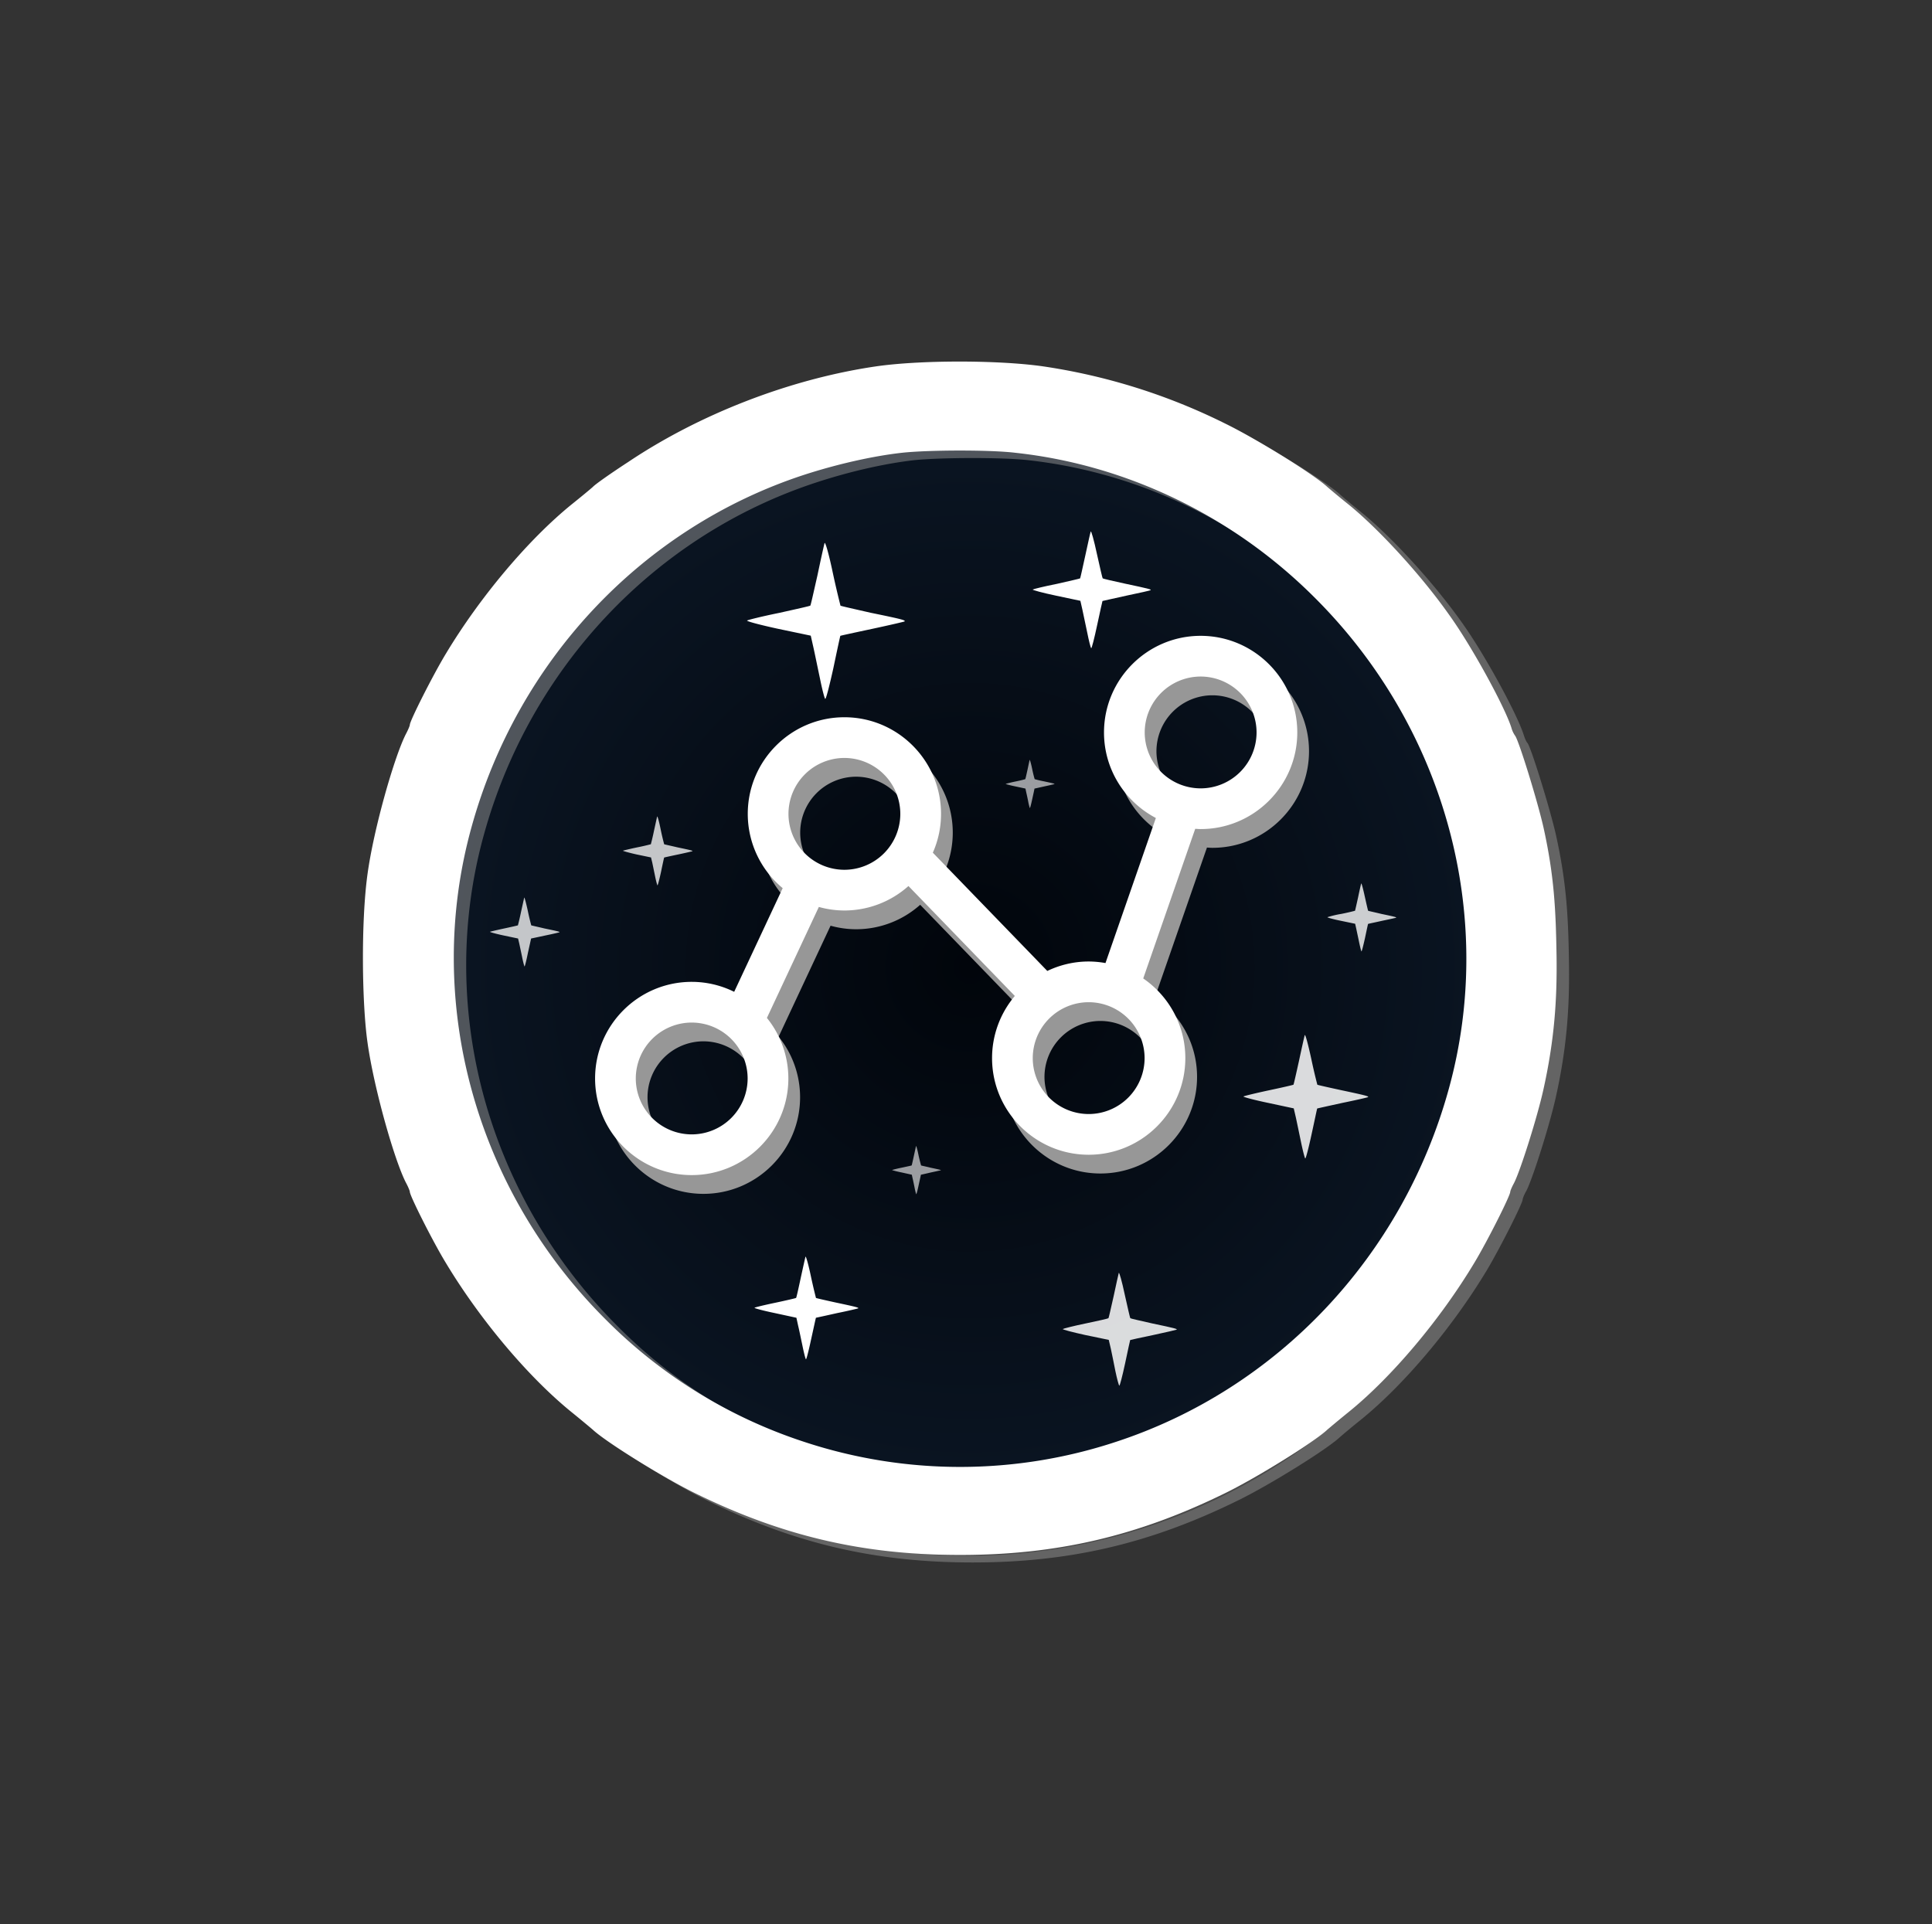 <svg xmlns="http://www.w3.org/2000/svg" width="845.713" height="842.349" viewBox="0 0 76.114 75.811"><rect x="0" y="0" width="76.114" height="75.811" fill="#333333" stroke="none"/><defs><radialGradient id="a" cx="254.9" cy="255.633" r="238.439" gradientTransform="translate(14.262 14.081)scale(.094)" gradientUnits="userSpaceOnUse"><stop offset="0" style="stop-color:#01050b"/><stop offset="1" style="stop-color:#0b1624"/></radialGradient></defs><ellipse cx="38.122" cy="38.007" rx="22.318" ry="22.651" style="fill:url(#a);fill-rule:nonzero;stroke:#000;stroke-width:1.286;paint-order:fill"/><path d="M34.958 14.733c-3.356.507-6.903 1.879-9.715 3.756-.668.447-1.292.885-1.396.983-.1.094-.477.41-.822.693-1.731 1.397-3.64 3.671-4.982 5.901-.495.828-1.402 2.627-1.402 2.788 0 .038-.068.18-.15.34-.45.853-1.272 3.74-1.526 5.556-.26 1.897-.21 5.098 0 6.612.26 1.811 1.075 4.703 1.526 5.557.082.142.15.303.15.34 0 .154.907 1.952 1.402 2.781 1.342 2.23 3.25 4.51 4.982 5.908.345.284.722.593.822.686.524.489 2.774 1.885 4.017 2.49 3.454 1.7 6.636 2.44 10.45 2.44s6.996-.74 10.45-2.44c1.241-.605 3.491-2.001 4.014-2.49a29 29 0 0 1 .827-.686c1.726-1.398 3.637-3.678 4.977-5.908.496-.83 1.406-2.627 1.406-2.782 0-.036.064-.197.147-.34.248-.482.928-2.626 1.166-3.72.424-1.91.538-3.503.511-5.266-.027-1.76-.087-3.108-.511-5.024-.23-1.026-.974-3.43-1.12-3.627-.046-.044-.11-.191-.147-.309-.258-.828-1.533-3.171-2.424-4.42-1.094-1.55-2.775-3.398-4.005-4.387-.35-.284-.726-.6-.827-.693-.523-.482-2.773-1.878-4.014-2.483a23.6 23.6 0 0 0-7.218-2.262c-1.773-.247-4.839-.247-6.588.006m5.543 3.399c4.388.482 8.568 2.503 11.763 5.686 5.162 5.134 7.191 12.564 5.299 19.399-1.819 6.582-6.75 11.798-13.095 13.886-4.053 1.322-8.255 1.322-12.31 0a19.66 19.66 0 0 1-7.793-4.813c-5.166-5.137-7.194-12.565-5.303-19.394 1.817-6.588 6.743-11.804 13.096-13.886 1.298-.427 2.7-.748 3.857-.878 1.014-.106 3.455-.118 4.486 0" style="fill:#979797;fill-opacity:.5;stroke-width:1.286"/><path d="M53.627 34.81c-.01.026-.066.272-.125.557-.062.279-.114.513-.12.519a9 9 0 0 1-.537.123 4 4 0 0 0-.55.13c-.011.014.227.081.535.143l.558.116.046.205c.024.118.076.352.112.531.038.18.078.341.09.353s.074-.23.14-.526c.065-.308.117-.555.121-.555.003-.008.25-.056.55-.124.298-.062.55-.117.556-.123.018-.02-.05-.038-.586-.15-.278-.068-.51-.116-.517-.123s-.065-.26-.134-.569c-.065-.301-.127-.53-.139-.506" style="fill:#fff;fill-opacity:.79;stroke-width:1.869"/><path d="m20.652 35.367-.124.56a10 10 0 0 1-.124.533c-.007.006-.253.062-.544.124-.29.062-.544.123-.557.13-.012.012.23.08.545.147l.562.118.05.211.112.53c.036.186.08.342.092.36.012.012.073-.23.135-.539.068-.301.124-.562.124-.562.006 0 .26-.054.556-.118.303-.062.557-.122.563-.13.018-.017-.05-.036-.588-.147-.284-.068-.519-.118-.525-.124a10 10 0 0 1-.136-.574c-.068-.31-.13-.545-.141-.519" style="fill:#fff;fill-opacity:.76;stroke-width:3.796"/><path d="M42.971 20.943c-.018.042-.111.475-.215.951-.106.481-.193.884-.204.896-.02.012-.427.105-.921.217-.495.098-.922.203-.946.222-.02.018.39.13.914.24l.964.204.08.353c.039.192.125.599.192.908.062.31.13.582.154.606.02.018.124-.389.235-.91.112-.518.206-.95.21-.95.008-.007.433-.093.941-.21.513-.106.945-.204.957-.217.03-.03-.085-.06-1-.254-.483-.104-.878-.197-.89-.21-.012-.011-.112-.444-.23-.975-.111-.52-.223-.915-.24-.871" style="fill:#fff;stroke-width:1.86"/><path d="M31.734 49.515c-.012.041-.096.417-.188.839-.09.422-.17.78-.183.787-.01.01-.376.096-.81.188-.432.09-.809.181-.827.2-.023.016.342.114.805.21l.845.183.067.308c.041.165.115.53.172.799.056.273.115.506.136.53.018.017.109-.342.207-.799.102-.457.182-.838.188-.838 0 0 .376-.08.826-.182.451-.09.827-.183.839-.189.028-.029-.074-.057-.88-.228-.42-.092-.774-.172-.785-.182a22 22 0 0 1-.2-.855c-.097-.463-.195-.805-.212-.77" style="fill:#fff;stroke-width:2.15"/><path d="M36.09 45.153c-.007.02-.045.2-.088.397s-.08.365-.086.37c-.006.007-.18.043-.383.087a5 5 0 0 0-.39.093c-.005.005.16.054.384.098l.395.088.031.141c.019.08.056.254.08.377.025.13.056.242.062.248.012.012.056-.162.1-.371l.086-.395c.006 0 .18-.038.389-.088.21-.044.389-.086.395-.086.013-.012-.036-.025-.413-.105-.198-.05-.365-.08-.365-.088a6 6 0 0 1-.1-.401c-.042-.216-.092-.383-.098-.365" style="fill:#fff;fill-opacity:.6;stroke-width:2.052"/><path d="M44.076 50.155c-.012.042-.105.457-.203.92-.106.464-.192.86-.204.865-.013.014-.408.106-.89.205-.477.098-.89.204-.909.222-.024.018.377.123.884.235l.927.192.08.339c.038.185.124.588.18.885.062.296.13.555.154.58.02.019.122-.376.23-.877.107-.5.195-.921.2-.921.005-.006.417-.094.912-.198.494-.105.91-.204.92-.211.031-.03-.082-.06-.967-.246-.463-.105-.85-.191-.86-.205-.01-.006-.108-.431-.221-.94-.107-.506-.214-.883-.233-.845" style="fill:#fff;fill-opacity:.85;stroke-width:4.273"/><path d="M32.485 21.398c-.018.057-.146.632-.28 1.27-.146.639-.264 1.183-.282 1.195-.017.017-.569.14-1.23.287-.661.134-1.23.276-1.26.3-.028.029.522.175 1.225.327l1.283.269.106.47c.058.258.168.802.257 1.217.082.412.175.769.205.804.03.028.17-.522.323-1.214.146-.697.269-1.27.275-1.27.006-.007.574-.13 1.259-.276.68-.146 1.259-.28 1.27-.292.05-.047-.11-.09-1.334-.341-.639-.146-1.171-.264-1.19-.28a36 36 0 0 1-.304-1.302c-.146-.697-.292-1.223-.323-1.164" style="fill:#fff;stroke-width:2.752"/><path d="M51.403 40.786c-.016.044-.117.5-.226 1.008-.112.506-.208.933-.219.945-.016.012-.449.112-.974.223-.523.112-.974.222-.996.241s.411.136.968.252l1.013.217.086.371c.044.204.134.637.202.965.068.326.14.605.163.637.022.024.136-.415.253-.96.12-.548.214-1.007.22-1.007.005-.006.456-.104.997-.223.54-.11.997-.215 1.007-.227.035-.032-.09-.068-1.058-.273-.507-.11-.93-.204-.941-.216a23 23 0 0 1-.241-1.031c-.12-.55-.231-.971-.254-.922" style="fill:#fff;fill-opacity:.85;stroke-width:2.113"/><path d="M34.47 14.442c-3.363.5-6.903 1.873-9.716 3.758-.674.439-1.298.877-1.396.983-.1.092-.476.401-.828.684-1.725 1.398-3.634 3.672-4.976 5.91-.5.828-1.408 2.627-1.408 2.78 0 .038-.062.186-.142.34-.45.853-1.28 3.74-1.527 5.556-.26 1.897-.216 5.098 0 6.614.253 1.817 1.076 4.703 1.527 5.555.08.15.142.303.142.34 0 .154.908 1.96 1.408 2.781 1.342 2.236 3.251 4.512 4.976 5.908.352.285.729.6.828.686.525.489 2.775 1.885 4.011 2.491 3.455 1.7 6.644 2.441 10.456 2.441 3.807 0 6.996-.742 10.45-2.44 1.239-.607 3.489-2.003 4.013-2.492.101-.086.477-.401.827-.686 1.726-1.396 3.637-3.672 4.977-5.908.496-.822 1.406-2.627 1.406-2.782 0-.036.063-.19.146-.34.249-.476.929-2.626 1.167-3.72.422-1.91.538-3.497.511-5.265-.029-1.76-.089-3.109-.511-5.018-.23-1.031-.974-3.436-1.12-3.628a1 1 0 0 1-.147-.315c-.26-.822-1.535-3.164-2.426-4.412-1.093-1.558-2.773-3.4-4.003-4.396a33 33 0 0 1-.827-.684c-.524-.489-2.774-1.885-4.014-2.491a23.9 23.9 0 0 0-7.216-2.262c-1.774-.247-4.845-.247-6.588.012m5.537 3.399c4.394.476 8.57 2.497 11.766 5.686 5.163 5.128 7.192 12.564 5.3 19.393-1.819 6.588-6.75 11.804-13.098 13.888a19.58 19.58 0 0 1-12.305 0 19.6 19.6 0 0 1-7.8-4.81c-5.16-5.135-7.187-12.569-5.296-19.4 1.817-6.586 6.743-11.803 13.096-13.886 1.292-.42 2.7-.741 3.857-.871 1.007-.112 3.454-.124 4.48 0" style="fill:#fff;stroke-width:1.286"/><path d="m25.888 32.172-.123.562a10 10 0 0 1-.124.531 9 9 0 0 1-.543.124c-.29.061-.544.123-.556.13-.008.011.234.08.543.149l.562.117.05.204.111.537c.037.185.08.34.092.358.014.013.076-.227.144-.538.062-.301.117-.556.122-.556 0-.005.255-.06.55-.122.303-.064.557-.124.563-.13.018-.02-.05-.038-.587-.15-.285-.067-.519-.117-.526-.123a10 10 0 0 1-.136-.575c-.062-.309-.124-.542-.142-.518" style="fill:#fff;fill-opacity:.76;stroke-width:3.796"/><path d="M40.565 29.94c-.006.018-.044.198-.086.395-.044.198-.08.365-.088.365-.006.006-.172.05-.383.092a6 6 0 0 0-.389.094c-.006.006.16.055.383.1l.397.085.03.142c.018.08.056.247.08.377.025.13.056.235.062.247.013.012.055-.161.1-.37.049-.217.085-.396.085-.396.006 0 .18-.038.39-.086.21-.044.39-.087.396-.093.012-.012-.038-.025-.415-.106a4 4 0 0 1-.365-.086 5 5 0 0 1-.098-.401c-.044-.217-.093-.377-.1-.359" style="fill:#fff;fill-opacity:.6;stroke-width:2.052"/><path d="M60.999 9.506c-5.233 0-9.493 4.26-9.493 9.495 0 3.646 2.07 6.815 5.095 8.404l-4.95 14.254A9.5 9.5 0 0 0 50 41.506c-1.456 0-2.831.34-4.065.928l-11.246-11.62a9.4 9.4 0 0 0 .806-3.813c0-5.235-4.259-9.495-9.495-9.495-5.234 0-9.493 4.26-9.493 9.495a9.48 9.48 0 0 0 3.431 7.298l-4.766 10.186A9.4 9.4 0 0 0 11 43.506c-5.234 0-9.493 4.26-9.493 9.495 0 5.233 4.259 9.493 9.493 9.493 5.236 0 9.495-4.26 9.495-9.493a9.45 9.45 0 0 0-2.107-5.951l5.102-10.904a9.4 9.4 0 0 0 2.511.348 9.45 9.45 0 0 0 6.293-2.404l10.452 10.801a9.45 9.45 0 0 0-2.238 6.11c0 5.233 4.26 9.493 9.493 9.493 5.235 0 9.495-4.26 9.495-9.493 0-3.248-1.641-6.117-4.136-7.83l5.108-14.704c.177.01.353.027.532.027 5.235 0 9.495-4.259 9.495-9.493-.001-5.235-4.261-9.495-9.496-9.495m-50 48.988a5.5 5.5 0 0 1-5.493-5.493 5.5 5.5 0 0 1 5.493-5.495 5.5 5.5 0 0 1 5.495 5.495 5.5 5.5 0 0 1-5.495 5.493m15-26a5.5 5.5 0 0 1-5.493-5.493 5.5 5.5 0 0 1 5.493-5.495 5.5 5.5 0 0 1 5.495 5.495 5.5 5.5 0 0 1-5.495 5.493m24 24a5.5 5.5 0 0 1-5.493-5.493 5.5 5.5 0 0 1 5.493-5.495 5.5 5.5 0 0 1 5.495 5.495 5.5 5.5 0 0 1-5.495 5.493m11-32a5.5 5.5 0 0 1-5.493-5.493 5.5 5.5 0 0 1 5.493-5.495 5.5 5.5 0 0 1 5.495 5.495 5.5 5.5 0 0 1-5.495 5.493" style="fill:#979797" transform="translate(23.302 21.98)scale(.401)"/><path d="M60.999 9.506c-5.233 0-9.493 4.26-9.493 9.495 0 3.646 2.07 6.815 5.095 8.404l-4.95 14.254A9.5 9.5 0 0 0 50 41.506c-1.456 0-2.831.34-4.065.928l-11.246-11.62a9.4 9.4 0 0 0 .806-3.813c0-5.235-4.259-9.495-9.495-9.495-5.234 0-9.493 4.26-9.493 9.495a9.48 9.48 0 0 0 3.431 7.298l-4.766 10.186A9.4 9.4 0 0 0 11 43.506c-5.234 0-9.493 4.26-9.493 9.495 0 5.233 4.259 9.493 9.493 9.493 5.236 0 9.495-4.26 9.495-9.493a9.45 9.45 0 0 0-2.107-5.951l5.102-10.904a9.4 9.4 0 0 0 2.511.348 9.45 9.45 0 0 0 6.293-2.404l10.452 10.801a9.45 9.45 0 0 0-2.238 6.11c0 5.233 4.26 9.493 9.493 9.493 5.235 0 9.495-4.26 9.495-9.493 0-3.248-1.641-6.117-4.136-7.83l5.108-14.704c.177.01.353.027.532.027 5.235 0 9.495-4.259 9.495-9.493-.001-5.235-4.261-9.495-9.496-9.495m-50 48.988a5.5 5.5 0 0 1-5.493-5.493 5.5 5.5 0 0 1 5.493-5.495 5.5 5.5 0 0 1 5.495 5.495 5.5 5.5 0 0 1-5.495 5.493m15-26a5.5 5.5 0 0 1-5.493-5.493 5.5 5.5 0 0 1 5.493-5.495 5.5 5.5 0 0 1 5.495 5.495 5.5 5.5 0 0 1-5.495 5.493m24 24a5.5 5.5 0 0 1-5.493-5.493 5.5 5.5 0 0 1 5.493-5.495 5.5 5.5 0 0 1 5.495 5.495 5.5 5.5 0 0 1-5.495 5.493m11-32a5.5 5.5 0 0 1-5.493-5.493 5.5 5.5 0 0 1 5.493-5.495 5.5 5.5 0 0 1 5.495 5.495 5.5 5.5 0 0 1-5.495 5.493" style="fill:#fff" transform="translate(22.84 21.241)scale(.401)"/></svg>